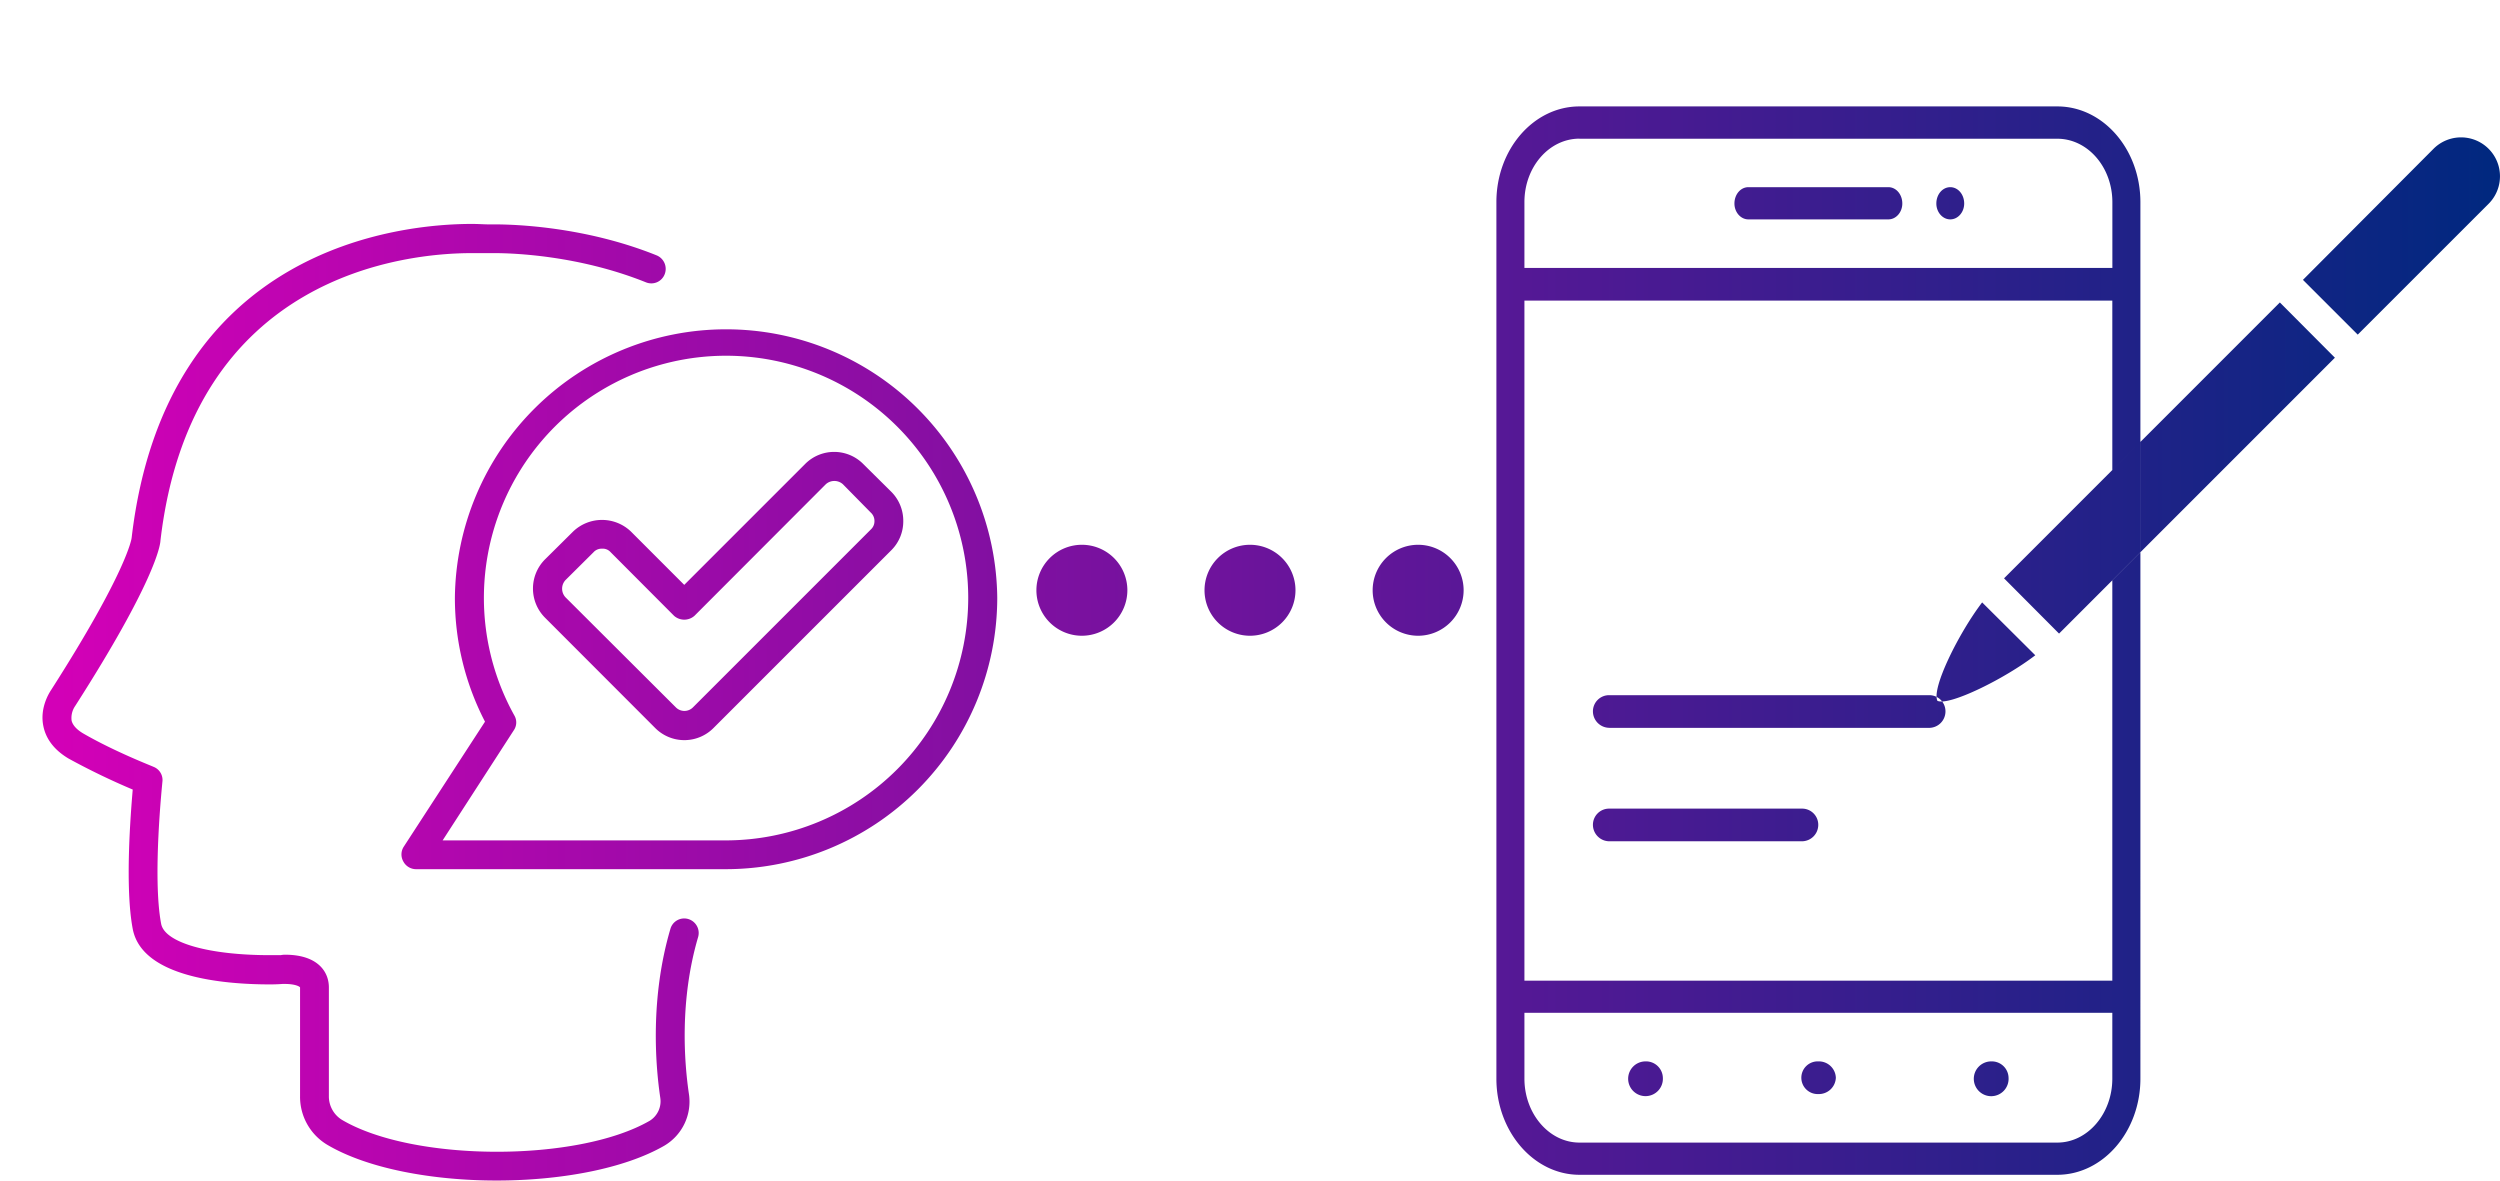 <svg xmlns="http://www.w3.org/2000/svg" xmlns:xlink="http://www.w3.org/1999/xlink" id="Layer_1" data-name="Layer 1" viewBox="0 0 928.4 438.4"><defs><style>.cls-1{fill:url(#linear-gradient);}</style><linearGradient id="linear-gradient" x1="15.7" y1="238.96" x2="928.4" y2="238.96" gradientUnits="userSpaceOnUse"><stop offset="0" stop-color="#d400b7"></stop><stop offset="1" stop-color="#00287f"></stop></linearGradient></defs><title>ICON_INFO</title><path class="cls-1" d="M526.64,236.09a16.89,16.89,0,1,1,16.89-16.89A16.91,16.91,0,0,1,526.64,236.09Zm-62.44,0a16.89,16.89,0,1,1,16.89-16.89A16.9,16.9,0,0,1,464.2,236.09Zm-62.44,0a16.89,16.89,0,1,1,16.9-16.89A16.91,16.91,0,0,1,401.76,236.09ZM259.25,348c-6.95,23.63-5.12,46.63-3.43,58.13a19,19,0,0,1-9.11,19.33c-14.94,8.62-38.65,12.94-62.29,12.94-24,0-48-4.47-62.85-13.25a20.74,20.74,0,0,1-10.14-18.06V366.68c-.33-.48-2.16-1.28-5.6-1.28H105c-.23,0-1.91.17-4.71.17-17.57,0-47.6-2.72-51-20.61-2.88-15.16-.88-41.53,0-51.75a258.56,258.56,0,0,1-23.8-11.5c-6.46-3.83-8.62-8.47-9.34-11.83-1.6-7.18,2.47-13.08,2.88-13.72,28-43.77,29.87-56.07,29.87-56.54,12.69-108,99.9-116.46,126.33-116.46,2.4,0,4.56.17,6.23.17h2.24c7.43,0,33.55.8,60.14,11.5a5.43,5.43,0,0,1,3,7,5.31,5.31,0,0,1-7,3C214.93,94.83,190.57,94,183.62,94h-8.47C151,94,71.17,101.7,59.59,200.73c-.08,1.91-2.15,15.33-31.71,61.5a7.82,7.82,0,0,0-1.28,5.43c.41,1.59,1.77,3.19,4.16,4.63,11.82,6.87,26,12.3,26.2,12.46a5.24,5.24,0,0,1,3.35,5.58c0,.33-3.76,35.46-.47,52.71,1.28,7,17.57,11.67,40.4,11.67h4a7.89,7.89,0,0,1,1.6-.17c12.06,0,16.29,6.23,16.29,12.14v40.41a10.22,10.22,0,0,0,4.88,8.79c26.51,15.65,87.45,15.81,114.28.32a8.5,8.5,0,0,0,3.92-8.47c-1.85-12.46-3.76-37.21,3.75-62.77a5.32,5.32,0,0,1,6.62-3.67A5.41,5.41,0,0,1,259.25,348ZM370.34,222a100.87,100.87,0,0,1-100.7,100.78H154.48a5.35,5.35,0,0,1-4.71-2.88,5.29,5.29,0,0,1,.14-5.43L180.11,268a99.76,99.76,0,0,1-11.18-46,100.71,100.71,0,0,1,201.41,0Zm-10.78,0a89.93,89.93,0,1,0-168.51,43.77,5.11,5.11,0,0,1-.25,5.43l-26.43,40.89H269.64A90.11,90.11,0,0,0,359.56,222Zm-24.12-28.45a15.11,15.11,0,0,1-4.38,10.72l-66.13,66.12a15.26,15.26,0,0,1-21.58,0l-41-41.05a15.34,15.34,0,0,1,0-21.56l10.47-10.38a15.52,15.52,0,0,1,21.49,0l19.79,19.8L299,172.3a15.17,15.17,0,0,1,10.78-4.48h0a15.2,15.2,0,0,1,10.78,4.48l10.47,10.37A15.23,15.23,0,0,1,335.44,193.53Zm-10.7,0a4.2,4.2,0,0,0-1.36-3.19L313,179.81a4.75,4.75,0,0,0-6.31,0L257.9,228.68a5.72,5.72,0,0,1-7.59,0l-23.56-23.63a3.87,3.87,0,0,0-3.2-1.29,4,4,0,0,0-3.11,1.29L210,215.42a4.7,4.7,0,0,0,0,6.39l41,40.89a4.46,4.46,0,0,0,6.32,0l66.12-66.12A4.12,4.12,0,0,0,324.74,193.53Zm272.89,76.75H716.47a6.11,6.11,0,0,0,6-6.07,6,6,0,0,0-6-6.07H597.63a6,6,0,0,0-6.08,6.07A6.13,6.13,0,0,0,597.63,270.28Zm-6.08,36.06a6,6,0,0,1,6.08-6.07h71.6a6,6,0,0,1,6,6.07,6.1,6.1,0,0,1-6,6.06h-71.6A6.13,6.13,0,0,1,591.55,306.34ZM764,39.52H586.55c-17,0-30.85,15.89-30.85,35.53V400.57c0,19.63,13.88,35.7,30.85,35.7H764c17,0,30.86-16.07,30.86-35.7V75.05C794.84,55.41,781,39.52,764,39.52Zm-177.43,12H764c11.27,0,20.45,10.53,20.45,23.56V99.49H566.11V75.05C566.11,62,575.29,51.49,586.55,51.49ZM784.43,364.17H566.11V111.64H784.43ZM764,424.31H586.55c-11.26,0-20.44-10.71-20.44-23.74V376.12H784.43v24.45C784.43,413.6,775.25,424.31,764,424.31ZM644.1,75.58c0-3.4,2.31-6.07,5.17-6.07h52c2.86,0,5.17,2.67,5.17,6.07,0,3.22-2.31,5.89-5.17,5.89h-52C646.41,81.47,644.1,78.8,644.1,75.58ZM617.52,400.23a6.45,6.45,0,1,1-6.5-6.07A6.25,6.25,0,0,1,617.52,400.23Zm128.38,0a6.46,6.46,0,1,1-6.39-6.07A6.22,6.22,0,0,1,745.9,400.23Zm-64.14,0a6.31,6.31,0,0,1-6.5,6.06,6.07,6.07,0,1,1,0-12.13A6.3,6.3,0,0,1,681.76,400.23ZM719.08,75.58c0-3.4,2.31-6.07,5.17-6.07s5.17,2.67,5.17,6.07c0,3.22-2.31,5.89-5.17,5.89S719.08,78.8,719.08,75.58Zm45.57,159.71-20.43-20.52L846.65,112.32l20.44,20.52Zm-45.16,25c-2.32-4.64,8-25.34,16.6-36.58l19.73,19.63C744.48,252.07,723.88,262.23,719.49,260.27ZM924.12,75.73l-48.55,48.54-20.35-20.34,48.54-48.72a14.45,14.45,0,1,1,20.36,20.52ZM794.84,164.14v41l-10.41,10.41v-41Z"></path></svg>